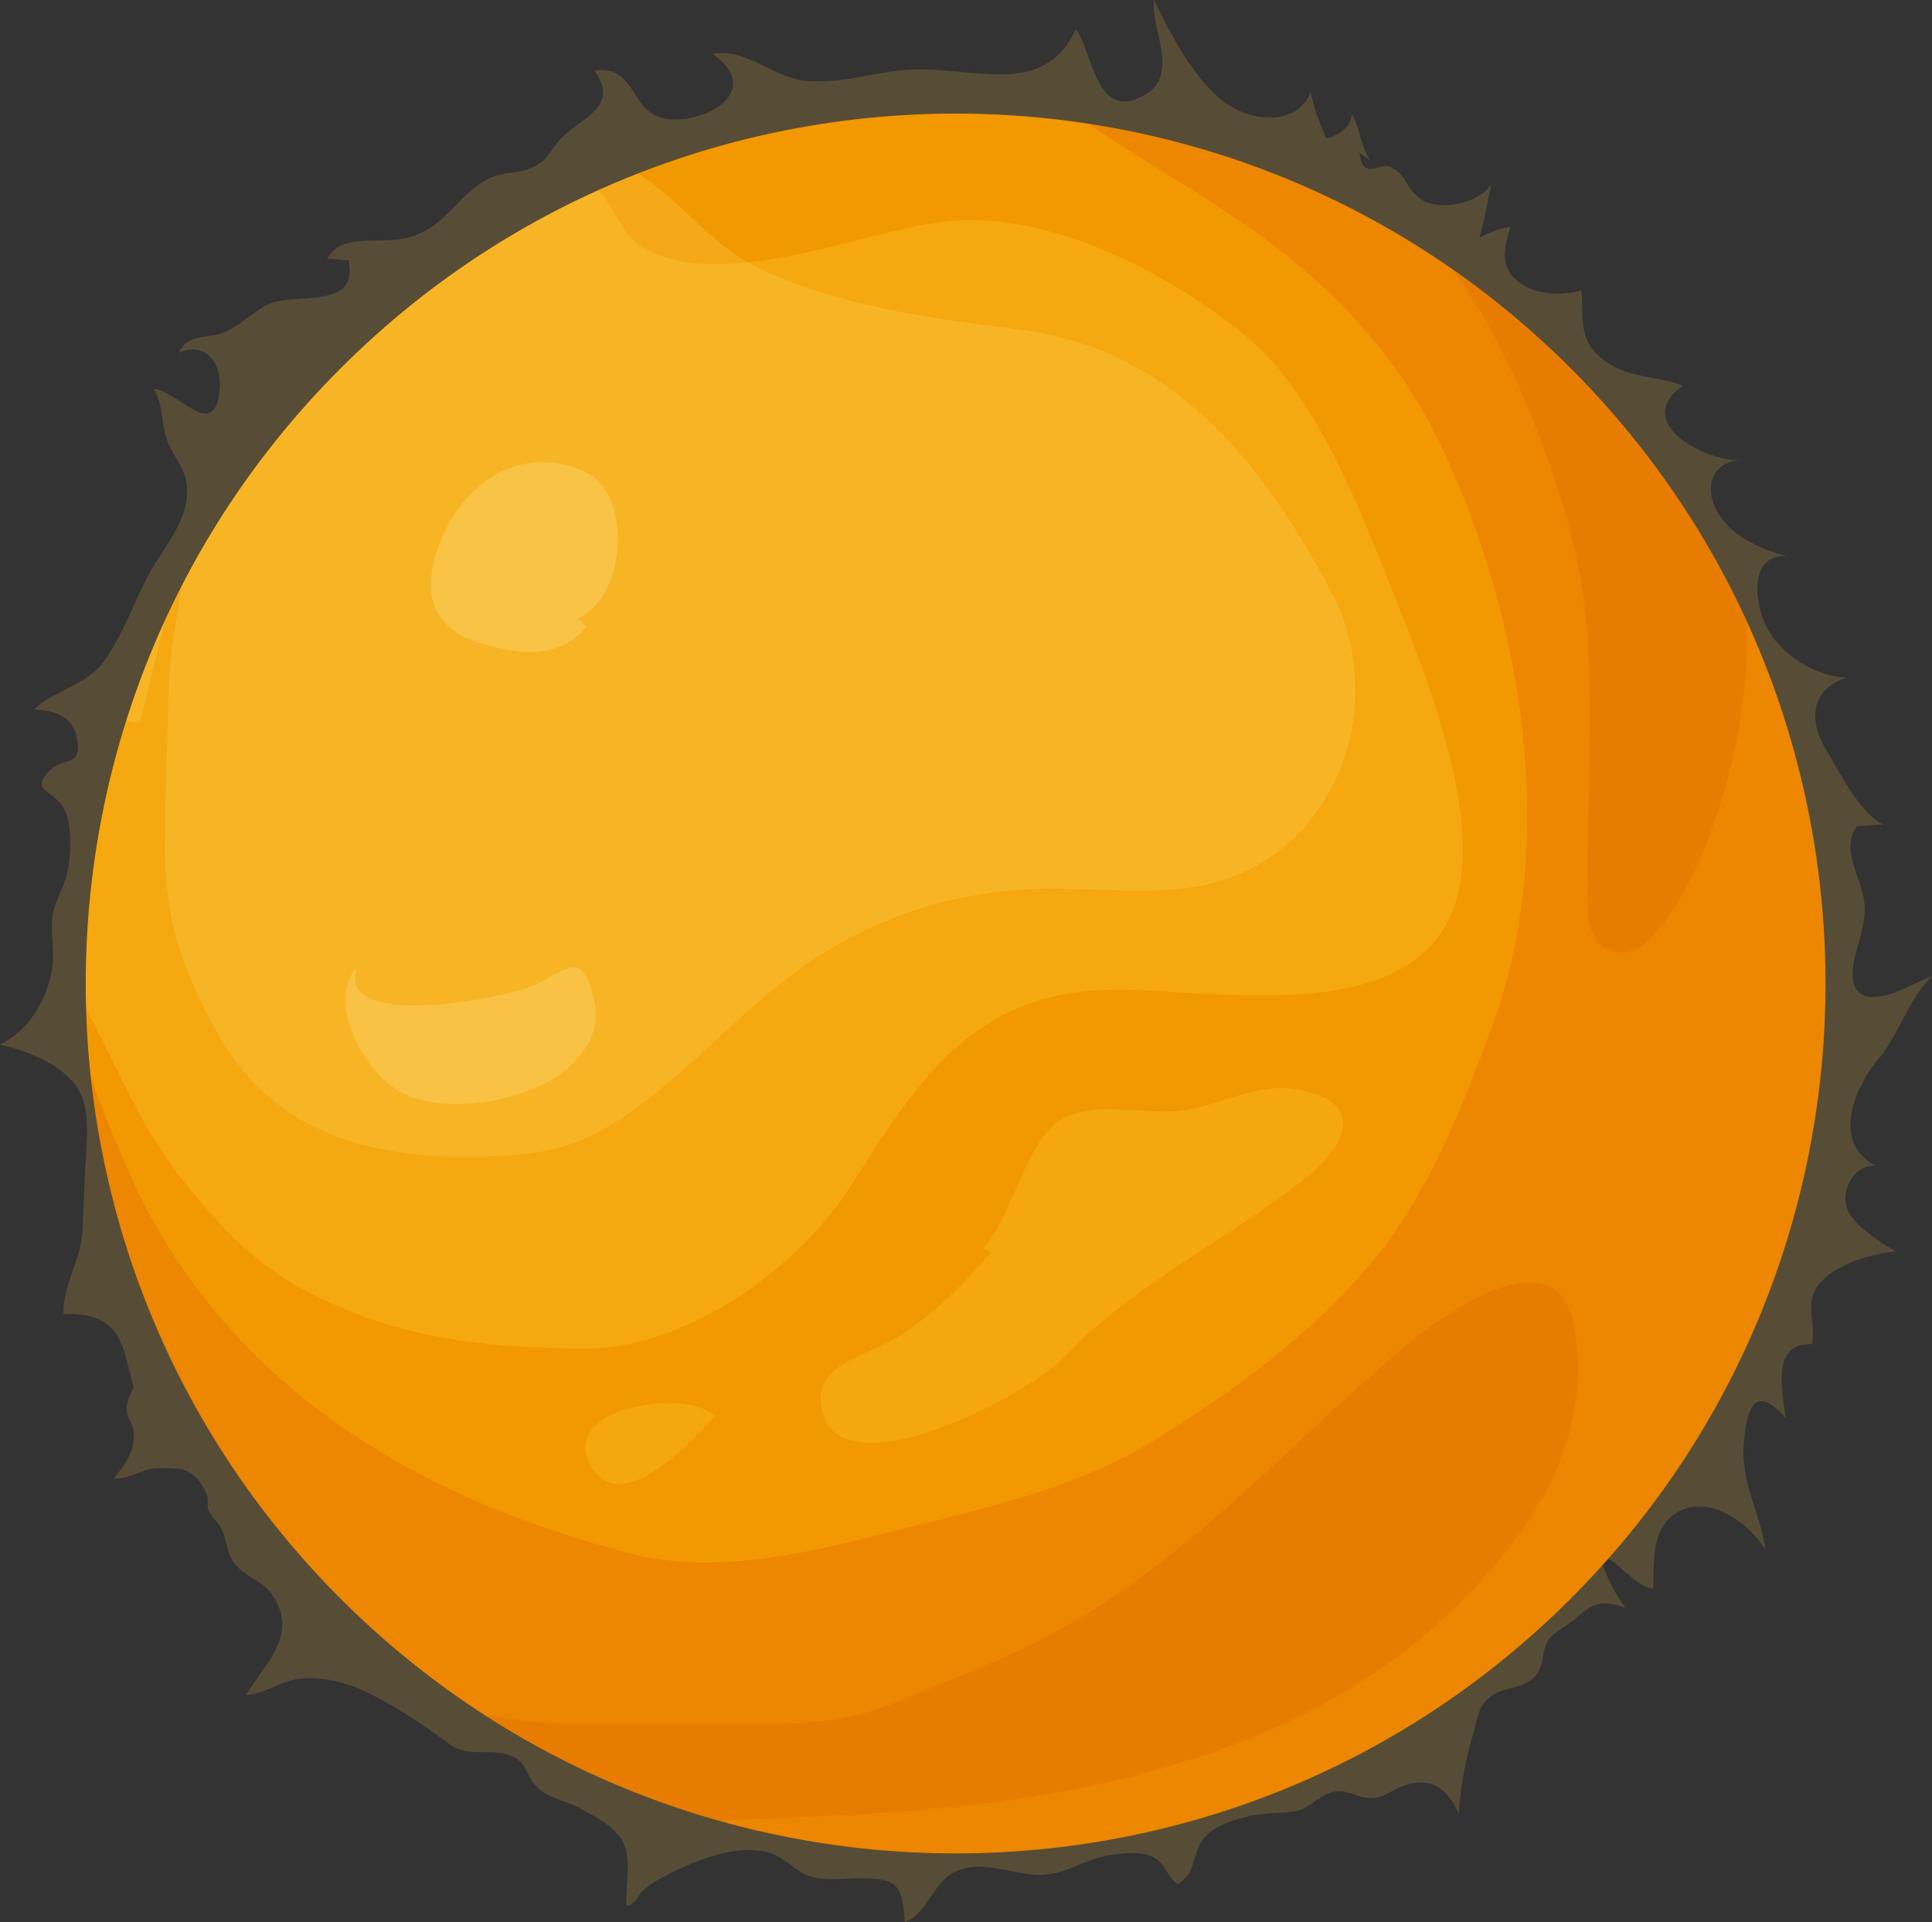 <svg xmlns="http://www.w3.org/2000/svg" xmlns:xlink="http://www.w3.org/1999/xlink" width="1498.73" height="1491.136" viewBox="0 0 1498.73 1491.136"><rect x="0" y="0" width="1498.73" height="1491.136" fill="#333333" stroke="none"/><defs><clipPath id="a"><rect width="1498.729" height="1491.136" fill="none"/></clipPath><clipPath id="b"><rect width="1383.979" height="1420.827" fill="none"/></clipPath><clipPath id="d"><path d="M211.507,226.376c-263.529,263.529-263.529,690.8,0,954.331,131.571,131.571,303.963,197.452,476.412,197.645h1.5c172.449-.193,344.841-66.074,476.415-197.645,263.531-263.531,263.531-690.8,0-954.331C1034.072,94.611,861.375,28.728,688.675,28.728s-345.4,65.883-477.168,197.648" transform="translate(-13.861 -28.728)" fill="none"/></clipPath><clipPath id="e"><rect width="1152.626" height="1195.155" fill="none"/></clipPath><clipPath id="f"><rect width="405.433" height="275.354" fill="none"/></clipPath><clipPath id="g"><rect width="101.123" height="62.946" fill="none"/></clipPath><clipPath id="h"><rect width="921.114" height="417.946" fill="none"/></clipPath><clipPath id="i"><rect width="340.164" height="637.706" fill="none"/></clipPath><clipPath id="j"><rect width="1100.73" height="914.559" fill="none"/></clipPath><clipPath id="k"><rect width="976.748" height="791.045" fill="none"/></clipPath><clipPath id="l"><rect width="194.201" height="106.053" fill="none"/></clipPath><clipPath id="m"><rect width="145.096" height="147.27" fill="none"/></clipPath></defs><g transform="translate(-39039.84 187.916)"><g transform="translate(39039.84 -187.916)" opacity="0.18"><g clip-path="url(#a)"><path d="M66.018,908.745c.813-16.59,3.864-42.083-2.193-57.406C54.679,828.19,23.978,815.66,0,810.289c21.95-10.934,36.166-33.339,40.561-59.356,1.982-11.732-1.135-24.774-.215-36.648,1.094-14.055,8.142-23,11.392-35.522,3.279-12.65,4.429-37.059-1.06-49.337C42.886,612,22.806,614.82,37.654,598.695c11.747-12.76,26.543-2.112,21.964-26.573-3.1-16.549-17.64-21.206-33.422-21.678,17.65-16.223,40.439-18.159,54.853-37.984,15.217-20.936,24.81-51.3,38.075-73.328,11.747-19.51,28.484-39.205,25.723-63.025-1.6-13.861-10.154-21.35-15-34.037-5.151-13.477-2.863-27.551-10.381-40.245,18.788,1.182,47.578,42.218,50.957-.289,1.654-20.846-11.541-36.7-31.739-27.9,7.192-14.718,19.448-10.663,32.935-15.073,13.8-4.515,25.293-17.684,37.627-23.017,19.906-8.6,70.154,4.907,60.991-33.821-4.914.827-11.585-1.723-16.441-.639,10.411-21.242,42.228-11.047,62.577-16.688,29.526-8.186,37.186-31.4,60.759-44.837,11.307-6.439,22.992-4.547,34.047-8.893,14.033-5.519,14.5-13.049,23.961-23.122,15.012-15.981,46.638-24.634,25.728-52.832,36.45-4.687,25.515,38.412,63.233,38.018,29.725-.308,66-24.451,28.809-50.805C577.89,36.5,601.073,61.216,626.956,62.91c26.276,1.72,49.339-6.177,73.93-8.514,50.58-4.8,107.886,24.213,133.709-31.844C848.38,41.758,850.02,95.206,887.95,73.668c28-15.9,4.248-51.855,7.3-73.668,12.917,26.445,30.606,61.39,55.13,79.576,20.425,15.139,55.5,18.7,66.407-8.083,2.178,12.045,7.06,24.306,12.1,35.931,8.788-2.014,18.793-8.154,19.862-18.893,6.3,10.868,6.586,24.842,14.388,36.168l-8.521-6.39c2.342,21.969,15.5,7.711,23.376,10.964,13.6,5.621,11.93,17.275,25.153,25.819,13.037,8.426,45.514,3.333,53.945-13.015-3.211,13.981-5.269,28.594-9.464,42.059,7.007-2.866,13.788-6.647,23.959-8.189-4.956,18.127-8.074,30.6,6.089,42.5,12.337,10.362,34.984,11.392,49.085,6.551,1.713,23.384-2.756,39.357,17.9,54.76,18.891,14.087,41.322,11.536,60.727,19.546-40.211,28,17.745,59.758,46.865,57.628-23.139.083-30.5,19.326-21.186,37.867,10.438,20.777,34.135,31.022,55.475,36.773-30.141-2.244-25.153,35.608-17.136,52.773,10.854,23.242,38.094,40.023,63.277,41.327-26.844,8.463-30.623,31.474-16.333,55.438,10.663,17.88,27,50.732,45.1,58.708-6.62-.36-14.109,1.16-20.775.805-10.254,14.2-3,29.128,1.236,42.289,5.754,17.865,6.238,24.14,1.006,44.741-2.763,10.883-11.255,33.628-.573,42.289,14.253,11.558,44.416-9.087,56.388-12.652-18.822,18.342-25.694,45.441-41.481,64.116-18.151,21.477-36.937,64.456-2.614,82.662-16.72-.372-27.267,19.84-21.448,34.516,4.576,11.539,27.057,26.435,37.3,32.067-17.579,2.249-41.875,8.25-55.791,21.663-16.766,16.162-5.974,29.2-8.857,50.345-32.627-1.255-22.74,36.139-20.831,57.093-21.5-24.2-29.36-11.891-32.1,17.647-3.062,32.953,12.134,54.543,16.876,84.884-13.289-20.7-43.119-43.466-68.066-29.438-21.316,11.982-18.34,38.882-19.358,59.623-16.318-3.049-26.105-22.285-42.157-26.438,5.159,14.439,11.424,29,20.628,40.872-13.781-4.251-21.171-4.114-29.519,1.365.068.529.14,1.055.223,1.559-.183-.443-.36-.893-.546-1.339a69.927,69.927,0,0,0-8.377,6.84c-5.778,5.369-16.235,10.117-20.692,15.839-6.512,8.362-3.14,20.687-11.59,29.6-9.5,10.029-24.057,7.359-34.5,15.6-9.344,7.376-9.706,17.1-12.755,27.737-6.052,21.1-10.308,41.477-11.365,63.128-9.128-20.5-22.006-29.693-43.76-21.58-10.137,3.784-15.2,9.973-26.947,8.974-11.182-.949-18.6-8.947-31.208-3.044-13.737,6.424-14.938,13.245-31.668,14.307-11.05.7-22.226.881-32.86,3.842-15.692,4.369-30,9.192-36.073,24.524-4.625,11.676-3.385,19.786-15.795,27.4-10.051-8.372-9.963-19.537-24.184-23.09-8.639-2.154-22.774-.631-31.318,1.106-20.043,4.077-34.614,16.725-57.075,14.539-22.2-2.166-48.018-14.282-67.337,2.851-11.13,9.872-17.628,29.328-31.626,34.071-1.564-28.4-5.565-34.14-33.983-34.113-12.41.017-27.062,2.188-38.757-1.348-11.742-3.556-20.88-15.352-32.607-18.558-21.492-5.879-47.487,2.57-66.661,11.353-9.625,4.408-21.827,10.21-29.886,17.006-5.306,4.471-6.605,12.092-14.006,12.87-.834-14.319,3.61-33.183-1.529-46.821-5.169-13.719-21.269-21.238-33.043-28.114-11.421-6.664-27.745-8.25-36.445-18.873-8.519-10.4-6.537-19.769-22.618-23.809-17.567-4.417-29.042,3.071-44.993-8.749-18.717-13.866-35.821-25.166-56.258-36.041-17.537-9.329-38.048-15.915-58.257-13.729-14.625,1.578-27.781,11.9-42.069,12.63,14.887-24.51,41.085-46.594,20.9-76.935-7.719-11.608-19.886-13.913-28.579-23.8-7.021-8-6.914-18.626-11.15-27.83-2.335-5.078-8.5-10.09-10.161-14.752-1.2-3.368.093-8.575-1.167-11.7-3.1-7.692-8.152-15.687-17.151-19.253-5.032-2-14.1-1.581-19.495-1.708-13.049-.318-23.832,9.175-35.613,8.022,8.7-11.047,16.8-21.727,15.337-36.433-.585-5.881-5.017-11.16-5.431-15.942-.609-7.075,3.054-12.469,5.44-18.592C95,1046.458,96.2,1017.568,49.3,1019.335c-1.074-20.658,13.4-41.99,14.591-63.747.859-15.65,1.407-32.184,2.124-46.843m235.193,76.1q4.566-2.184,9.016-4.669-4.523,2.316-9.016,4.669" fill="#f9c346"/></g></g><g transform="translate(39072 -171)"><g clip-path="url(#b)"><g clip-path="url(#b)"><path d="M1165.838,1180.707c-263.531,263.526-690.8,263.526-954.329,0s-263.531-690.8,0-954.331,690.8-263.531,954.329,0,263.531,690.8,0,954.331" transform="translate(20.493 42.474)" fill="#ed8600"/></g><g transform="translate(34.353 71.202)"><g clip-path="url(#d)"><g transform="translate(-34.353 -71.202)" opacity="0.3"><g clip-path="url(#e)"><path d="M688.094,3.236c16.844,16.591,44.935,23.5,65.45,35.7,24.277,14.43,46.328,32.027,69.785,47.671,39.877,26.589,82.14,50.115,121.335,78.445,60.084,43.433,109.255,96.78,140.88,163.279,63.752,134.055,92.374,308.843,39.5,451.912-22.024,59.6-49.322,129.529-91.37,180.108-48.693,58.567-110.844,103.755-175.1,142.752-62.912,38.176-144.492,53.925-216.437,72.4-57.491,14.759-124.9,27.992-183.27,13.186C293.09,1146.642,143.124,1058.685,69.294,895.711,30.481,810.032,6.048,727.141,1.968,631.362c-6.241-146.569-5.366-338,124.691-430.6C220.485,133.954,341.111,125,441.577,71.216c39.725-21.268,89.573-35.827,133.561-48.1,35.529-9.907,84.6-6,116.192-23.122" transform="translate(0 -0.001)" fill="#ffc200"/></g></g><g transform="translate(570.071 755.88)" opacity="0.2"><g clip-path="url(#f)"><path d="M376.082,461.383c-23.863,27.05-46.008,49.81-77.042,68.032-23.734,13.934-65.918,20.014-52.646,58.82C265.655,644.564,404.453,571.783,431.01,544c55.35-57.905,124.748-89.9,188.777-140.154,30.228-23.722,49.258-58.1-4.268-68.749-34.151-6.8-61.762,13.258-94.5,16.4-31.809,3.051-75.089-11.215-98.9,13.52-23.179,24.079-29.635,68.092-52.507,93.127" transform="translate(-243.867 -333.704)" fill="#ffe346"/></g></g><g transform="translate(387.557 1000.198)" opacity="0.2"><g clip-path="url(#g)"><path d="M271.354,441.865c-15.31,15.991-73.18,82.839-97.254,38.285-23.59-43.664,67.341-57.335,90.778-41.522" transform="translate(-170.229 -432.278)" fill="#ffe346"/></g></g><g transform="translate(236.234 906.707)" opacity="0.2"><g clip-path="url(#h)"><path d="M118.882,727.426c40.8-3.775,90.21,9.711,133.331,9.711h119.1c44.774,0,83.191,1.024,123.176-14.219,28.448-10.849,62.552-25.4,90.378-37.473,124.592-54.029,206.635-152,308.333-238.694,34.7-29.586,124.423-93.132,135.13-13.845,10.848,80.3-24.711,141.631-77.751,198.312C822.156,768.47,626.88,801.1,447.2,808.339c-95.4,3.839-287.36,23.957-338.025-77.676" transform="translate(-109.174 -394.556)" fill="#d25504"/></g></g><g transform="translate(948.26 12.948)" opacity="0.2"><g clip-path="url(#i)"><path d="M396.455,37.188C450.437,59.113,511.8,139.6,538.946,190.022c31.125,57.806,62.763,142.858,71.1,206.342,8.848,67.42,3.413,143.575,3.257,211.24-.055,23.256-6.228,65.975,29.026,63.987,27.12-1.527,56.53-66.724,64.914-89.035,40.352-107.369,43.158-223.528-17-325.1C623.612,144.968,532.2,58.875,402.926,33.951" transform="translate(-396.455 -33.953)" fill="#d25504"/></g></g><g transform="translate(-32.396 43.443)" opacity="0.2"><g transform="translate(0)"><g clip-path="url(#j)"><path d="M.79,646.874c42.4,52.4,61.764,124.222,103.48,177.984,26.679,34.384,55.233,66.84,94.114,88.215,70.751,38.9,139.631,47.637,223.766,47.741,75.8.094,163.581-61.583,204.107-125.439,54.705-86.2,97.343-153.4,208.99-152.9,74.447.332,219.065,28.252,257.117-58.277,30.049-68.335-21.315-190.559-46.982-254.924-25.427-63.762-58.785-150.289-112.375-194.1-61.033-49.9-155.065-98.672-236.283-88.453-61.011,7.676-171.911,55.746-231.576,19.726C443.99,93.671,440.813,62.236,417.807,52,375.2,33.054,309.713,65.279,275.742,86.173,161.508,156.429,42.625,289.321,17.7,424.065c-14.938,80.759-1.455,159.162-7.2,238.989" transform="translate(-0.789 -46.257)" fill="#ffe44a"/></g></g></g><g transform="translate(8.134 18.076)" opacity="0.2"><g clip-path="url(#k)"><path d="M86.653,344.829c.721,38.263-11.817,74.325-12.935,112.472-1.274,43.646-3.239,86.914-3.247,130.619-.007,55.816,13.751,95.586,41.609,144.791,41.24,72.846,111.5,94.453,191.429,94.354,68.02-.079,95.648-7.378,149.736-51.05,39.584-31.96,73.136-69.824,115.32-98.565,50.8-34.612,104.989-52.946,165.4-57.518,50.3-3.809,103.993,7.542,152.264-5.931,95.536-26.671,134.027-140.977,88.74-225.814-53.828-100.835-123.66-188.1-242.444-202.835-68.86-8.533-139.069-17.771-201.656-47.738-45.215-21.65-69.19-67.78-115.823-83.981-84.7-29.427-153.407-23.266-230.007,28.252C88.8,146.614,62.52,257.646,35.675,362.588,26.856,397.054-8.678,486.964,51.051,490.473" transform="translate(-17.142 -36.021)" fill="#ffec7c"/></g></g><g transform="translate(201.537 662.245)" opacity="0.2"><g clip-path="url(#l)"><path d="M103.141,299.978c-10.338,44.516,121.164,19.6,142.221,8.191,24.656-13.364,33.579-23.018,42.261,11.228,5.155,20.344-1.574,34.865-13.518,48.38-27.757,31.415-98.927,44.256-135.286,25.412-29.013-15.03-58.1-69.123-35.678-96.448" transform="translate(-95.175 -295.923)" fill="#fff6c0"/></g></g><g transform="translate(267.699 270.404)" opacity="0.2"><g clip-path="url(#m)"><path d="M236.046,259.038c39.111-18.547,40.977-96.979,6.4-113.267-46.251-21.8-91.3,3.5-111.1,48.705-16.99,38.8-13.545,71.371,30.26,84.16,28.592,8.35,59.268,12.668,80.911-13.124" transform="translate(-121.869 -137.827)" fill="#fff8c9"/></g></g></g></g></g></g></g></svg>